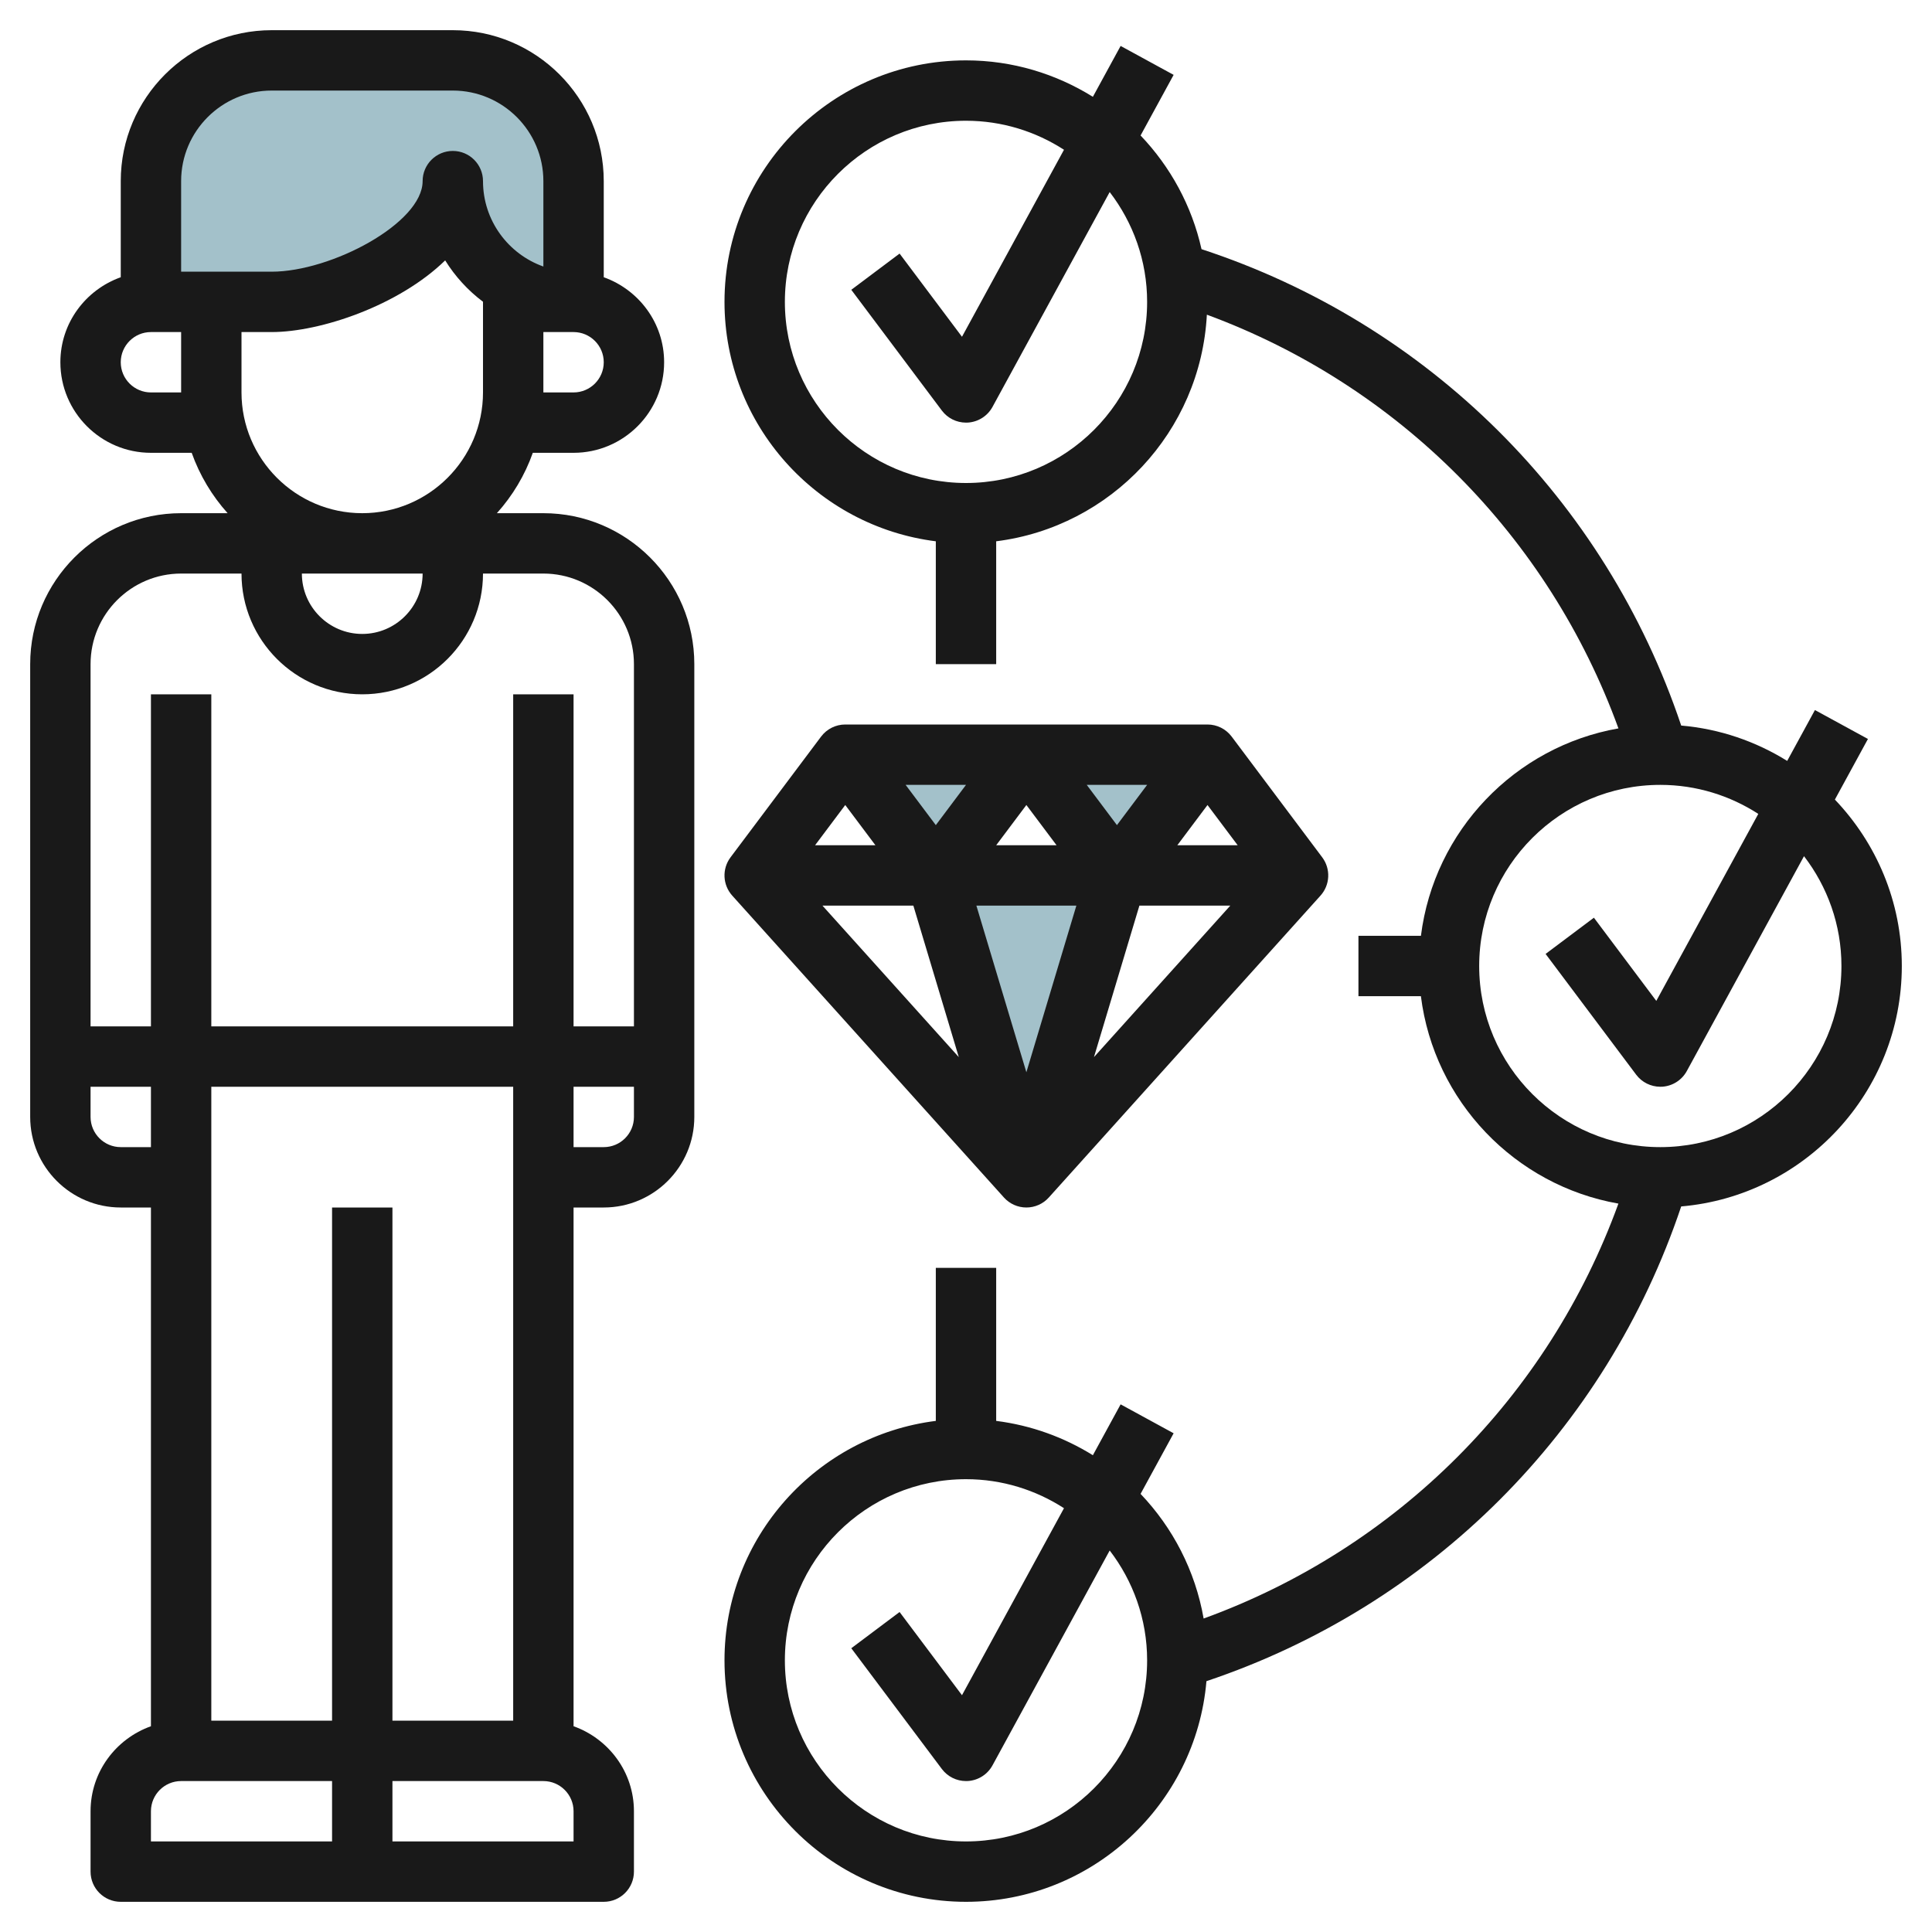<svg id="Layer_3" enable-background="new 0 0 64 64" height="512" viewBox="0 0 64 64" width="512" xmlns="http://www.w3.org/2000/svg"><g><g fill="#a3c1ca"><path d="m37 29-3 10-3-10"/><path d="m28 25 3 4 3-4 3 4 3-4"/><path d="m15 6c0 2.209-3.791 4-6 4h-4v-4c0-2.209 1.791-4 4-4h6c2.209 0 4 1.791 4 4v4c-2.209 0-4-1.791-4-4z"/></g><path d="m4 40h1v17.184c-1.161.414-2 1.514-2 2.816v2c0 .552.447 1 1 1h8 8c.553 0 1-.448 1-1v-2c0-1.302-.839-2.402-2-2.816v-17.184h1c1.654 0 3-1.346 3-3v-15c0-2.757-2.243-5-5-5h-1.54c.519-.578.926-1.254 1.19-2h1.35c1.654 0 3-1.346 3-3 0-1.302-.839-2.402-2-2.816v-3.184c0-2.757-2.243-5-5-5h-6c-2.757 0-5 2.243-5 5v3.184c-1.161.414-2 1.514-2 2.816 0 1.654 1.346 3 3 3h1.35c.265.746.672 1.422 1.19 2h-1.54c-2.757 0-5 2.243-5 5v15c0 1.654 1.346 3 3 3zm0-2c-.552 0-1-.449-1-1v-1h2v2zm7 23h-6v-1c0-.551.448-1 1-1h5zm0-21v17h-4v-21h10v21h-4v-17zm8 21h-6v-2h5c.552 0 1 .449 1 1zm1-23h-1v-2h2v1c0 .551-.448 1-1 1zm-6-19c0 1.103-.897 2-2 2s-2-.897-2-2zm5-6h-1v-2h1c.552 0 1 .449 1 1s-.448 1-1 1zm-13-7c0-1.654 1.346-3 3-3h6c1.654 0 3 1.346 3 3v2.829c-1.164-.413-2-1.525-2-2.829 0-.552-.447-1-1-1s-1 .448-1 1c0 1.391-3.025 3-5 3h-3zm-1 7c-.552 0-1-.449-1-1s.448-1 1-1h1v2zm3 0v-2h1c1.612 0 4.21-.876 5.747-2.374.329.531.755.996 1.253 1.37v3.004c0 2.206-1.794 4-4 4s-4-1.794-4-4zm-2 6h2c0 2.206 1.794 4 4 4s4-1.794 4-4h2c1.654 0 3 1.346 3 3v12h-2v-11h-2v11h-10v-11h-2v11h-2v-12c0-1.654 1.346-3 3-3z" fill="#191919"/><path d="m34 40c.283 0 .554-.12.743-.331l9-10c.319-.355.344-.887.057-1.269l-3-4c-.189-.252-.486-.4-.8-.4h-12c-.314 0-.611.148-.8.4l-3 4c-.287.382-.263.914.057 1.269l9 10c.189.211.46.331.743.331zm1.656-10-1.656 5.52-1.656-5.52zm-2.656-2 1-1.333 1 1.333zm4.744 2h3.011l-4.516 5.018zm-1.744-4h2l-1 1.333zm-5 1.333-1-1.333h2zm-2 .667h-2l1-1.333zm1.256 2 1.505 5.018-4.516-5.018zm10.744-2h-2l1-1.333z" fill="#191919"/><path d="m61.878 24.479-1.756-.958-.919 1.685c-1.038-.645-2.23-1.061-3.511-1.171-2.512-7.484-8.381-13.319-15.89-15.781-.322-1.441-1.034-2.734-2.019-3.766l1.095-2.008-1.756-.958-.919 1.685c-1.223-.761-2.66-1.207-4.203-1.207-4.411 0-8 3.589-8 8 0 4.072 3.06 7.436 7 7.931v4.069h2v-4.069c3.802-.477 6.774-3.628 6.979-7.507 6.346 2.341 11.322 7.344 13.634 13.705-3.428.603-6.106 3.39-6.543 6.871h-2.07v2h2.069c.437 3.481 3.115 6.268 6.543 6.871-2.326 6.404-7.341 11.421-13.74 13.745-.278-1.586-1.022-3.01-2.089-4.129l1.095-2.008-1.756-.958-.919 1.685c-.954-.592-2.039-.99-3.203-1.137v-5.069h-2v5.069c-3.94.495-7 3.859-7 7.931 0 4.411 3.589 8 8 8 4.178 0 7.613-3.221 7.965-7.309 7.433-2.493 13.231-8.288 15.727-15.726 4.088-.352 7.308-3.787 7.308-7.965 0-2.137-.847-4.076-2.217-5.513zm-29.878-8.479c-3.309 0-6-2.691-6-6s2.691-6 6-6c1.196 0 2.309.356 3.246.961l-3.379 6.195-2.067-2.756-1.6 1.2 3 4c.19.253.487.4.8.4.023 0 .048-.001.072-.002.339-.025.643-.22.806-.519l3.882-7.117c.774 1.01 1.24 2.269 1.24 3.638 0 3.309-2.691 6-6 6zm0 45c-3.309 0-6-2.691-6-6s2.691-6 6-6c1.196 0 2.309.356 3.246.961l-3.379 6.195-2.067-2.756-1.6 1.2 3 4c.19.253.487.4.8.4.023 0 .048-.001.072-.002.339-.025.643-.22.806-.519l3.882-7.117c.774 1.01 1.24 2.269 1.24 3.638 0 3.309-2.691 6-6 6zm29-29c0 3.309-2.691 6-6 6s-6-2.691-6-6 2.691-6 6-6c1.196 0 2.309.356 3.246.961l-3.379 6.195-2.067-2.756-1.6 1.2 3 4c.19.253.487.4.8.4.023 0 .048-.001.072-.002.339-.025.643-.22.806-.519l3.882-7.117c.774 1.01 1.24 2.269 1.24 3.638z" fill="#191919"/></g></svg>